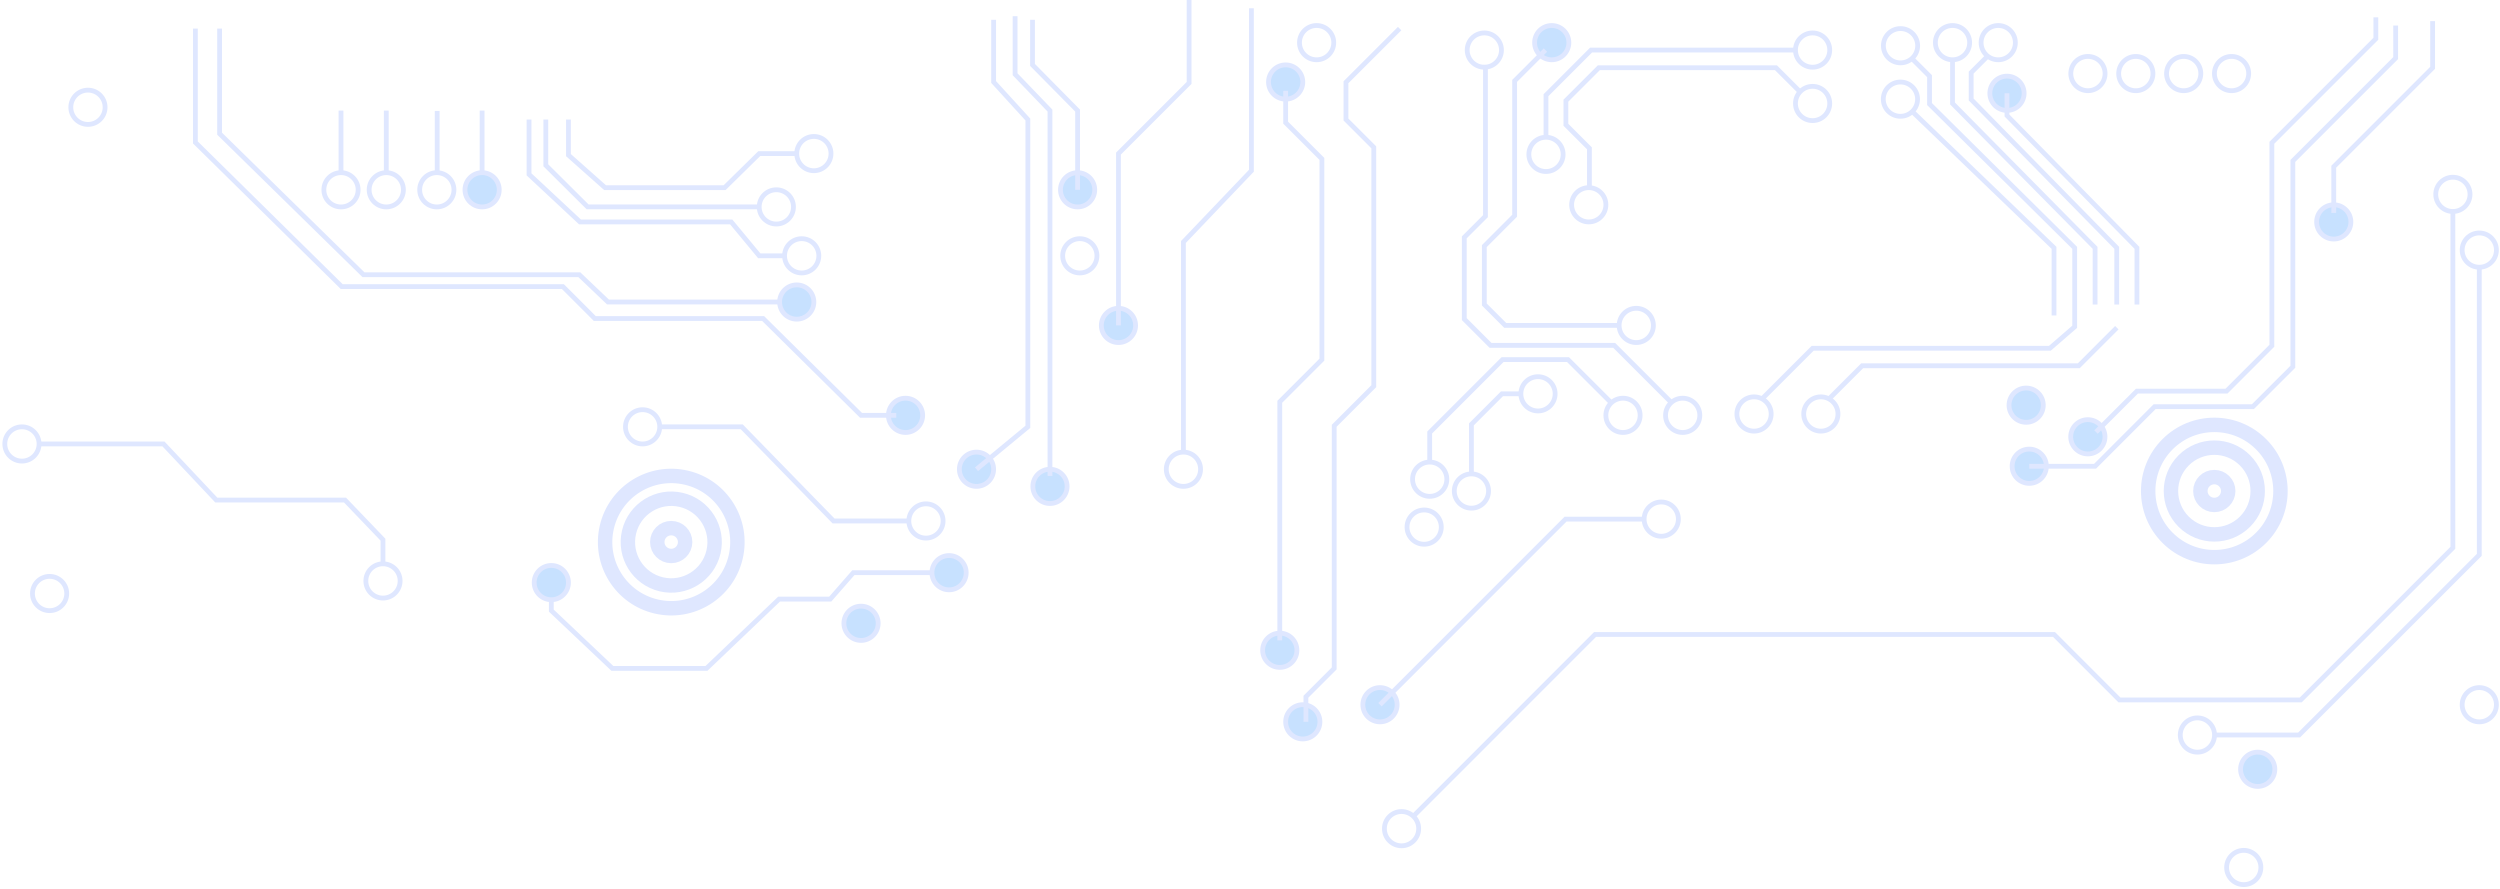 <svg width="520" height="185" viewBox="0 0 520 185" fill="none" xmlns="http://www.w3.org/2000/svg">
<path d="M7.914 92.343H34.003L44.988 104.015H71.764L79.66 112.254V117.06" stroke="#DFE7FF" stroke-miterlimit="10"/>
<path d="M114.675 121.179V127.015L127.376 139.03H146.943L162.048 124.612H172.69L177.496 119.119H196.72" stroke="#DFE7FF" stroke-miterlimit="10"/>
<path d="M10.317 127.015C12.285 127.015 13.88 125.419 13.88 123.451C13.88 121.484 12.285 119.888 10.317 119.888C8.349 119.888 6.753 121.484 6.753 123.451C6.753 125.419 8.349 127.015 10.317 127.015Z" stroke="#DFE7FF" stroke-miterlimit="10"/>
<path d="M79.66 124.399C81.628 124.399 83.223 122.804 83.223 120.836C83.223 118.868 81.628 117.272 79.66 117.272C77.692 117.272 76.097 118.868 76.097 120.836C76.097 122.804 77.692 124.399 79.66 124.399Z" stroke="#DFE7FF" stroke-miterlimit="10"/>
<path d="M133.659 92.343C135.626 92.343 137.222 90.748 137.222 88.78C137.222 86.812 135.626 85.217 133.659 85.217C131.691 85.217 130.095 86.812 130.095 88.78C130.095 90.748 131.691 92.343 133.659 92.343Z" stroke="#DFE7FF" stroke-miterlimit="10"/>
<path d="M192.6 111.924C194.568 111.924 196.164 110.329 196.164 108.361C196.164 106.393 194.568 104.798 192.6 104.798C190.632 104.798 189.037 106.393 189.037 108.361C189.037 110.329 190.632 111.924 192.6 111.924Z" stroke="#DFE7FF" stroke-miterlimit="10"/>
<path d="M224.601 56.772C226.569 56.772 228.165 55.177 228.165 53.209C228.165 51.241 226.569 49.646 224.601 49.646C222.633 49.646 221.038 51.241 221.038 53.209C221.038 55.177 222.633 56.772 224.601 56.772Z" stroke="#DFE7FF" stroke-miterlimit="10"/>
<path d="M345.54 111.54C347.508 111.54 349.103 109.944 349.103 107.976C349.103 106.008 347.508 104.413 345.54 104.413C343.572 104.413 341.977 106.008 341.977 107.976C341.977 109.944 343.572 111.54 345.54 111.54Z" stroke="#DFE7FF" stroke-miterlimit="10"/>
<path d="M296.224 113.201C298.192 113.201 299.787 111.606 299.787 109.638C299.787 107.67 298.192 106.075 296.224 106.075C294.256 106.075 292.661 107.67 292.661 109.638C292.661 111.606 294.256 113.201 296.224 113.201Z" stroke="#DFE7FF" stroke-miterlimit="10"/>
<path d="M297.377 103.239C299.345 103.239 300.94 101.644 300.94 99.676C300.94 97.708 299.345 96.112 297.377 96.112C295.409 96.112 293.814 97.708 293.814 99.676C293.814 101.644 295.409 103.239 297.377 103.239Z" stroke="#DFE7FF" stroke-miterlimit="10"/>
<path d="M306.055 105.697C308.023 105.697 309.619 104.102 309.619 102.134C309.619 100.166 308.023 98.57 306.055 98.57C304.088 98.57 302.492 100.166 302.492 102.134C302.492 104.102 304.088 105.697 306.055 105.697Z" stroke="#DFE7FF" stroke-miterlimit="10"/>
<path d="M319.904 85.478C321.872 85.478 323.467 83.882 323.467 81.914C323.467 79.946 321.872 78.351 319.904 78.351C317.936 78.351 316.34 79.946 316.34 81.914C316.34 83.882 317.936 85.478 319.904 85.478Z" stroke="#DFE7FF" stroke-miterlimit="10"/>
<path d="M337.583 89.954C339.551 89.954 341.146 88.358 341.146 86.39C341.146 84.422 339.551 82.827 337.583 82.827C335.615 82.827 334.02 84.422 334.02 86.39C334.02 88.358 335.615 89.954 337.583 89.954Z" stroke="#DFE7FF" stroke-miterlimit="10"/>
<path d="M349.996 89.954C351.964 89.954 353.559 88.358 353.559 86.39C353.559 84.422 351.964 82.827 349.996 82.827C348.028 82.827 346.433 84.422 346.433 86.39C346.433 88.358 348.028 89.954 349.996 89.954Z" stroke="#DFE7FF" stroke-miterlimit="10"/>
<path d="M340.343 71.252C342.311 71.252 343.906 69.657 343.906 67.689C343.906 65.721 342.311 64.126 340.343 64.126C338.375 64.126 336.779 65.721 336.779 67.689C336.779 69.657 338.375 71.252 340.343 71.252Z" stroke="#DFE7FF" stroke-miterlimit="10"/>
<path d="M321.565 35.674C323.533 35.674 325.129 34.079 325.129 32.111C325.129 30.143 323.533 28.548 321.565 28.548C319.597 28.548 318.002 30.143 318.002 32.111C318.002 34.079 319.597 35.674 321.565 35.674Z" stroke="#DFE7FF" stroke-miterlimit="10"/>
<path d="M330.463 46.158C332.431 46.158 334.026 44.562 334.026 42.594C334.026 40.627 332.431 39.031 330.463 39.031C328.495 39.031 326.9 40.627 326.9 42.594C326.9 44.562 328.495 46.158 330.463 46.158Z" stroke="#DFE7FF" stroke-miterlimit="10"/>
<path d="M377.019 25.087C378.987 25.087 380.583 23.492 380.583 21.524C380.583 19.556 378.987 17.961 377.019 17.961C375.051 17.961 373.456 19.556 373.456 21.524C373.456 23.492 375.051 25.087 377.019 25.087Z" stroke="#DFE7FF" stroke-miterlimit="10"/>
<path d="M437.809 15.871C438.124 13.928 436.805 12.098 434.862 11.783C432.92 11.467 431.089 12.787 430.774 14.729C430.459 16.672 431.778 18.502 433.72 18.817C435.663 19.133 437.493 17.814 437.809 15.871Z" stroke="#DFE7FF" stroke-miterlimit="10"/>
<path d="M447.766 15.876C448.081 13.934 446.762 12.103 444.819 11.788C442.877 11.473 441.046 12.792 440.731 14.734C440.416 16.677 441.735 18.507 443.677 18.822C445.62 19.138 447.45 17.819 447.766 15.876Z" stroke="#DFE7FF" stroke-miterlimit="10"/>
<path d="M457.723 15.874C458.038 13.932 456.719 12.101 454.777 11.786C452.834 11.471 451.004 12.79 450.689 14.732C450.373 16.675 451.692 18.505 453.635 18.82C455.577 19.136 457.408 17.817 457.723 15.874Z" stroke="#DFE7FF" stroke-miterlimit="10"/>
<path d="M467.681 15.872C467.996 13.93 466.677 12.099 464.734 11.784C462.792 11.469 460.961 12.788 460.646 14.73C460.331 16.673 461.65 18.503 463.592 18.819C465.535 19.134 467.365 17.815 467.681 15.872Z" stroke="#DFE7FF" stroke-miterlimit="10"/>
<path d="M395.289 24.188C397.257 24.188 398.852 22.593 398.852 20.625C398.852 18.657 397.257 17.061 395.289 17.061C393.321 17.061 391.726 18.657 391.726 20.625C391.726 22.593 393.321 24.188 395.289 24.188Z" stroke="#DFE7FF" stroke-miterlimit="10"/>
<path d="M364.839 89.672C366.807 89.672 368.402 88.077 368.402 86.109C368.402 84.141 366.807 82.546 364.839 82.546C362.871 82.546 361.276 84.141 361.276 86.109C361.276 88.077 362.871 89.672 364.839 89.672Z" stroke="#DFE7FF" stroke-miterlimit="10"/>
<path d="M510.2 43.988C512.167 43.988 513.763 42.393 513.763 40.425C513.763 38.457 512.167 36.862 510.2 36.862C508.232 36.862 506.636 38.457 506.636 40.425C506.636 42.393 508.232 43.988 510.2 43.988Z" stroke="#DFE7FF" stroke-miterlimit="10"/>
<path d="M515.692 55.585C517.66 55.585 519.255 53.989 519.255 52.021C519.255 50.053 517.66 48.458 515.692 48.458C513.724 48.458 512.129 50.053 512.129 52.021C512.129 53.989 513.724 55.585 515.692 55.585Z" stroke="#DFE7FF" stroke-miterlimit="10"/>
<path d="M457.059 156.448C459.027 156.448 460.623 154.853 460.623 152.885C460.623 150.917 459.027 149.321 457.059 149.321C455.091 149.321 453.496 150.917 453.496 152.885C453.496 154.853 455.091 156.448 457.059 156.448Z" stroke="#DFE7FF" stroke-miterlimit="10"/>
<path d="M378.736 89.672C380.704 89.672 382.299 88.077 382.299 86.109C382.299 84.141 380.704 82.546 378.736 82.546C376.768 82.546 375.172 84.141 375.172 86.109C375.172 88.077 376.768 89.672 378.736 89.672Z" stroke="#DFE7FF" stroke-miterlimit="10"/>
<path d="M395.309 13.072C397.277 13.072 398.873 11.477 398.873 9.509C398.873 7.541 397.277 5.946 395.309 5.946C393.341 5.946 391.746 7.541 391.746 9.509C391.746 11.477 393.341 13.072 395.309 13.072Z" stroke="#DFE7FF" stroke-miterlimit="10"/>
<path d="M406.123 12.434C408.091 12.434 409.686 10.838 409.686 8.87C409.686 6.902 408.091 5.307 406.123 5.307C404.155 5.307 402.56 6.902 402.56 8.87C402.56 10.838 404.155 12.434 406.123 12.434Z" stroke="#DFE7FF" stroke-miterlimit="10"/>
<path d="M415.632 12.434C417.6 12.434 419.195 10.838 419.195 8.87C419.195 6.902 417.6 5.307 415.632 5.307C413.664 5.307 412.068 6.902 412.068 8.87C412.068 10.838 413.664 12.434 415.632 12.434Z" stroke="#DFE7FF" stroke-miterlimit="10"/>
<path d="M377.019 13.978C378.987 13.978 380.583 12.383 380.583 10.415C380.583 8.447 378.987 6.852 377.019 6.852C375.051 6.852 373.456 8.447 373.456 10.415C373.456 12.383 375.051 13.978 377.019 13.978Z" stroke="#DFE7FF" stroke-miterlimit="10"/>
<path d="M308.74 13.978C310.708 13.978 312.303 12.383 312.303 10.415C312.303 8.447 310.708 6.852 308.74 6.852C306.772 6.852 305.177 8.447 305.177 10.415C305.177 12.383 306.772 13.978 308.74 13.978Z" stroke="#DFE7FF" stroke-miterlimit="10"/>
<path d="M291.521 175.926C293.489 175.926 295.084 174.331 295.084 172.363C295.084 170.395 293.489 168.799 291.521 168.799C289.553 168.799 287.958 170.395 287.958 172.363C287.958 174.331 289.553 175.926 291.521 175.926Z" stroke="#DFE7FF" stroke-miterlimit="10"/>
<path d="M466.699 184C468.666 184 470.262 182.405 470.262 180.437C470.262 178.469 468.666 176.874 466.699 176.874C464.731 176.874 463.135 178.469 463.135 180.437C463.135 182.405 464.731 184 466.699 184Z" stroke="#DFE7FF" stroke-miterlimit="10"/>
<path d="M515.692 150.146C517.66 150.146 519.255 148.55 519.255 146.582C519.255 144.614 517.66 143.019 515.692 143.019C513.724 143.019 512.129 144.614 512.129 146.582C512.129 148.55 513.724 150.146 515.692 150.146Z" stroke="#DFE7FF" stroke-miterlimit="10"/>
<path d="M246.153 101.166C248.121 101.166 249.716 99.57 249.716 97.602C249.716 95.634 248.121 94.039 246.153 94.039C244.185 94.039 242.589 95.634 242.589 97.602C242.589 99.57 244.185 101.166 246.153 101.166Z" stroke="#DFE7FF" stroke-miterlimit="10"/>
<path d="M273.856 12.434C275.824 12.434 277.419 10.838 277.419 8.87C277.419 6.902 275.824 5.307 273.856 5.307C271.888 5.307 270.292 6.902 270.292 8.87C270.292 10.838 271.888 12.434 273.856 12.434Z" stroke="#DFE7FF" stroke-miterlimit="10"/>
<path d="M4.563 95.907C6.531 95.907 8.127 94.311 8.127 92.344C8.127 90.376 6.531 88.78 4.563 88.78C2.595 88.78 1 90.376 1 92.344C1 94.311 2.595 95.907 4.563 95.907Z" stroke="#DFE7FF" stroke-miterlimit="10"/>
<path d="M18.295 25.877C20.263 25.877 21.858 24.282 21.858 22.314C21.858 20.346 20.263 18.75 18.295 18.75C16.327 18.75 14.731 20.346 14.731 22.314C14.731 24.282 16.327 25.877 18.295 25.877Z" stroke="#DFE7FF" stroke-miterlimit="10"/>
<path d="M70.927 43.041C72.895 43.041 74.49 41.446 74.49 39.478C74.49 37.51 72.895 35.914 70.927 35.914C68.959 35.914 67.364 37.51 67.364 39.478C67.364 41.446 68.959 43.041 70.927 43.041Z" stroke="#DFE7FF" stroke-miterlimit="10"/>
<path d="M114.675 124.742C116.643 124.742 118.238 123.147 118.238 121.179C118.238 119.211 116.643 117.616 114.675 117.616C112.707 117.616 111.112 119.211 111.112 121.179C111.112 123.147 112.707 124.742 114.675 124.742Z" fill="#C7E1FF" stroke="#DFE7FF" stroke-miterlimit="10"/>
<path d="M179.096 133.208C181.063 133.208 182.659 131.612 182.659 129.644C182.659 127.676 181.063 126.081 179.096 126.081C177.128 126.081 175.532 127.676 175.532 129.644C175.532 131.612 177.128 133.208 179.096 133.208Z" fill="#C7E1FF" stroke="#DFE7FF" stroke-miterlimit="10"/>
<path d="M188.35 89.954C190.318 89.954 191.914 88.358 191.914 86.39C191.914 84.422 190.318 82.827 188.35 82.827C186.382 82.827 184.787 84.422 184.787 86.39C184.787 88.358 186.382 89.954 188.35 89.954Z" fill="#C7E1FF" stroke="#DFE7FF" stroke-miterlimit="10"/>
<path d="M165.721 66.384C167.689 66.384 169.284 64.789 169.284 62.821C169.284 60.853 167.689 59.258 165.721 59.258C163.753 59.258 162.158 60.853 162.158 62.821C162.158 64.789 163.753 66.384 165.721 66.384Z" fill="#C7E1FF" stroke="#DFE7FF" stroke-miterlimit="10"/>
<path d="M224.141 43.041C226.109 43.041 227.705 41.446 227.705 39.478C227.705 37.51 226.109 35.914 224.141 35.914C222.173 35.914 220.578 37.51 220.578 39.478C220.578 41.446 222.173 43.041 224.141 43.041Z" fill="#C7E1FF" stroke="#DFE7FF" stroke-miterlimit="10"/>
<path d="M203.112 101.166C205.08 101.166 206.675 99.57 206.675 97.602C206.675 95.634 205.08 94.039 203.112 94.039C201.144 94.039 199.548 95.634 199.548 97.602C199.548 99.57 201.144 101.166 203.112 101.166Z" fill="#C7E1FF" stroke="#DFE7FF" stroke-miterlimit="10"/>
<path d="M218.395 104.729C220.363 104.729 221.958 103.134 221.958 101.166C221.958 99.198 220.363 97.603 218.395 97.603C216.427 97.603 214.832 99.198 214.832 101.166C214.832 103.134 216.427 104.729 218.395 104.729Z" fill="#C7E1FF" stroke="#DFE7FF" stroke-miterlimit="10"/>
<path d="M232.641 71.252C234.609 71.252 236.204 69.657 236.204 67.689C236.204 65.721 234.609 64.126 232.641 64.126C230.673 64.126 229.078 65.721 229.078 67.689C229.078 69.657 230.673 71.252 232.641 71.252Z" fill="#C7E1FF" stroke="#DFE7FF" stroke-miterlimit="10"/>
<path d="M266.194 138.817C268.162 138.817 269.757 137.222 269.757 135.254C269.757 133.286 268.162 131.69 266.194 131.69C264.226 131.69 262.63 133.286 262.63 135.254C262.63 137.222 264.226 138.817 266.194 138.817Z" fill="#C7E1FF" stroke="#DFE7FF" stroke-miterlimit="10"/>
<path d="M287.038 150.146C289.006 150.146 290.601 148.55 290.601 146.582C290.601 144.614 289.006 143.019 287.038 143.019C285.07 143.019 283.475 144.614 283.475 146.582C283.475 148.55 285.07 150.146 287.038 150.146Z" fill="#C7E1FF" stroke="#DFE7FF" stroke-miterlimit="10"/>
<path d="M418.817 22.696C420.635 21.943 421.499 19.859 420.746 18.041C419.992 16.223 417.908 15.359 416.09 16.112C414.272 16.865 413.408 18.95 414.161 20.768C414.915 22.586 416.999 23.449 418.817 22.696Z" fill="#C7E1FF" stroke="#DFE7FF" stroke-miterlimit="10"/>
<path d="M434.272 94.417C436.24 94.417 437.836 92.821 437.836 90.853C437.836 88.885 436.24 87.29 434.272 87.29C432.304 87.29 430.709 88.885 430.709 90.853C430.709 92.821 432.304 94.417 434.272 94.417Z" fill="#C7E1FF" stroke="#DFE7FF" stroke-miterlimit="10"/>
<path d="M422.085 100.541C424.053 100.541 425.649 98.945 425.649 96.977C425.649 95.009 424.053 93.414 422.085 93.414C420.117 93.414 418.522 95.009 418.522 96.977C418.522 98.945 420.117 100.541 422.085 100.541Z" fill="#C7E1FF" stroke="#DFE7FF" stroke-miterlimit="10"/>
<path d="M469.602 163.575C471.57 163.575 473.166 161.979 473.166 160.012C473.166 158.044 471.57 156.448 469.602 156.448C467.634 156.448 466.039 158.044 466.039 160.012C466.039 161.979 467.634 163.575 469.602 163.575Z" fill="#C7E1FF" stroke="#DFE7FF" stroke-miterlimit="10"/>
<path d="M421.44 87.84C423.408 87.84 425.003 86.244 425.003 84.276C425.003 82.308 423.408 80.713 421.44 80.713C419.472 80.713 417.876 82.308 417.876 84.276C417.876 86.244 419.472 87.84 421.44 87.84Z" fill="#C7E1FF" stroke="#DFE7FF" stroke-miterlimit="10"/>
<path d="M485.421 49.721C487.389 49.721 488.984 48.126 488.984 46.158C488.984 44.19 487.389 42.595 485.421 42.595C483.453 42.595 481.858 44.19 481.858 46.158C481.858 48.126 483.453 49.721 485.421 49.721Z" fill="#C7E1FF" stroke="#DFE7FF" stroke-miterlimit="10"/>
<path d="M267.415 20.624C269.383 20.624 270.979 19.029 270.979 17.061C270.979 15.093 269.383 13.498 267.415 13.498C265.447 13.498 263.852 15.093 263.852 17.061C263.852 19.029 265.447 20.624 267.415 20.624Z" fill="#C7E1FF" stroke="#DFE7FF" stroke-miterlimit="10"/>
<path d="M322.76 12.434C324.728 12.434 326.323 10.838 326.323 8.87C326.323 6.902 324.728 5.307 322.76 5.307C320.792 5.307 319.196 6.902 319.196 8.87C319.196 10.838 320.792 12.434 322.76 12.434Z" fill="#C7E1FF" stroke="#DFE7FF" stroke-miterlimit="10"/>
<path d="M270.979 153.702C272.947 153.702 274.542 152.106 274.542 150.138C274.542 148.171 272.947 146.575 270.979 146.575C269.011 146.575 267.416 148.171 267.416 150.138C267.416 152.106 269.011 153.702 270.979 153.702Z" fill="#C7E1FF" stroke="#DFE7FF" stroke-miterlimit="10"/>
<path d="M197.406 122.683C199.374 122.683 200.969 121.087 200.969 119.119C200.969 117.151 199.374 115.556 197.406 115.556C195.438 115.556 193.843 117.151 193.843 119.119C193.843 121.087 195.438 122.683 197.406 122.683Z" fill="#C7E1FF" stroke="#DFE7FF" stroke-miterlimit="10"/>
<path d="M100.278 43.041C102.246 43.041 103.841 41.446 103.841 39.478C103.841 37.51 102.246 35.914 100.278 35.914C98.31 35.914 96.714 37.51 96.714 39.478C96.714 41.446 98.31 43.041 100.278 43.041Z" fill="#C7E1FF" stroke="#DFE7FF" stroke-miterlimit="10"/>
<path d="M40.642 5.946V29.632L71.078 59.614H117.078L123.717 66.254H158.732L179.095 86.391H186.421" stroke="#DFE7FF" stroke-miterlimit="10"/>
<path d="M162.165 62.821H126.463L120.511 57.15H75.609L45.675 27.806V5.946" stroke="#DFE7FF" stroke-miterlimit="10"/>
<path d="M137.215 88.78H154.283L173.376 108.361H189.167" stroke="#DFE7FF" stroke-miterlimit="10"/>
<path d="M153.019 115.89C154.75 108.491 150.155 101.09 142.756 99.359C135.358 97.627 127.956 102.222 126.225 109.621C124.493 117.02 129.088 124.421 136.487 126.152C143.886 127.884 151.287 123.289 153.019 115.89Z" stroke="#DFE7FF" stroke-width="3" stroke-linecap="round" stroke-linejoin="round"/>
<path d="M148.404 114.819C149.542 109.969 146.533 105.114 141.682 103.975C136.832 102.836 131.977 105.846 130.838 110.696C129.699 115.547 132.709 120.402 137.559 121.541C142.41 122.679 147.265 119.67 148.404 114.819Z" stroke="#DFE7FF" stroke-width="3" stroke-linecap="round" stroke-linejoin="round"/>
<path d="M142.508 112.748C142.508 114.348 141.211 115.645 139.611 115.645C138.011 115.645 136.714 114.348 136.714 112.748C136.714 111.148 138.011 109.851 139.611 109.851C141.211 109.851 142.508 111.148 142.508 112.748Z" stroke="#DFE7FF" stroke-width="3" stroke-linecap="round" stroke-linejoin="round"/>
<path d="M470.309 111.862C475.682 106.489 475.682 97.778 470.309 92.404C464.936 87.031 456.224 87.031 450.851 92.404C445.478 97.778 445.478 106.489 450.851 111.862C456.224 117.235 464.936 117.235 470.309 111.862Z" stroke="#DFE7FF" stroke-width="3" stroke-linecap="round" stroke-linejoin="round"/>
<path d="M466.959 108.512C470.482 104.989 470.482 99.277 466.959 95.754C463.436 92.231 457.724 92.231 454.2 95.754C450.677 99.277 450.677 104.989 454.2 108.512C457.724 112.036 463.436 112.036 466.959 108.512Z" stroke="#DFE7FF" stroke-width="3" stroke-linecap="round" stroke-linejoin="round"/>
<path d="M463.472 102.134C463.472 103.733 462.174 105.031 460.575 105.031C458.975 105.031 457.677 103.733 457.677 102.134C457.677 100.534 458.975 99.236 460.575 99.236C462.174 99.236 463.472 100.534 463.472 102.134Z" stroke="#DFE7FF" stroke-width="3" stroke-linecap="round" stroke-linejoin="round"/>
<path d="M70.927 23V36.271" stroke="#DFE7FF" stroke-miterlimit="10"/>
<path d="M80.347 43.041C82.314 43.041 83.91 41.446 83.91 39.478C83.91 37.51 82.314 35.914 80.347 35.914C78.379 35.914 76.783 37.51 76.783 39.478C76.783 41.446 78.379 43.041 80.347 43.041Z" stroke="#DFE7FF" stroke-miterlimit="10"/>
<path d="M80.347 23V36.271" stroke="#DFE7FF" stroke-miterlimit="10"/>
<path d="M90.858 43.041C92.826 43.041 94.421 41.446 94.421 39.478C94.421 37.51 92.826 35.914 90.858 35.914C88.89 35.914 87.294 37.51 87.294 39.478C87.294 41.446 88.89 43.041 90.858 43.041Z" stroke="#DFE7FF" stroke-miterlimit="10"/>
<path d="M90.934 23.076V36.347" stroke="#DFE7FF" stroke-miterlimit="10"/>
<path d="M169.284 35.509C171.252 35.509 172.848 33.914 172.848 31.946C172.848 29.978 171.252 28.383 169.284 28.383C167.317 28.383 165.721 29.978 165.721 31.946C165.721 33.914 167.317 35.509 169.284 35.509Z" stroke="#DFE7FF" stroke-miterlimit="10"/>
<path d="M161.478 46.597C163.446 46.597 165.042 45.002 165.042 43.034C165.042 41.066 163.446 39.471 161.478 39.471C159.51 39.471 157.915 41.066 157.915 43.034C157.915 45.002 159.51 46.597 161.478 46.597Z" stroke="#DFE7FF" stroke-miterlimit="10"/>
<path d="M166.751 56.772C168.719 56.772 170.315 55.177 170.315 53.209C170.315 51.241 168.719 49.646 166.751 49.646C164.783 49.646 163.188 51.241 163.188 53.209C163.188 55.177 164.783 56.772 166.751 56.772Z" stroke="#DFE7FF" stroke-miterlimit="10"/>
<path d="M100.278 23V36.271" stroke="#DFE7FF" stroke-miterlimit="10"/>
<path d="M110.041 24.861V36.271L120.641 46.165H152.093L157.929 53.209H163.195" stroke="#DFE7FF" stroke-miterlimit="10"/>
<path d="M113.528 24.861V34.383L122.227 43.034H157.929" stroke="#DFE7FF" stroke-miterlimit="10"/>
<path d="M118.238 24.861V32.269L125.852 39.031H150.719L157.928 31.946H165.721" stroke="#DFE7FF" stroke-miterlimit="10"/>
<path d="M206.675 4.119V17.061L213.795 24.861V88.78L203.112 97.602" stroke="#DFE7FF" stroke-miterlimit="10"/>
<path d="M211.138 3.371V15.448L218.395 23V98.989" stroke="#DFE7FF" stroke-miterlimit="10"/>
<path d="M214.763 4.119V13.505L224.141 23V39.478" stroke="#DFE7FF" stroke-miterlimit="10"/>
<path d="M232.641 67.689V31.946L247.333 17.253V0" stroke="#DFE7FF" stroke-miterlimit="10"/>
<path d="M260.296 1.716V35.509L246.152 50.332V94.039" stroke="#DFE7FF" stroke-miterlimit="10"/>
<path d="M267.415 18.88V25.513L274.954 33.051V74.808L266.193 83.569V133.208" stroke="#DFE7FF" stroke-miterlimit="10"/>
<path d="M291.123 5.946L279.959 17.109V24.86L285.747 30.648V80.328L277.515 88.56V139.03L271.631 144.914V150.138" stroke="#DFE7FF" stroke-miterlimit="10"/>
<path d="M308.974 13.505V44.97L304.573 49.364V66.377L310.031 71.836H335.75L347.717 83.802" stroke="#DFE7FF" stroke-miterlimit="10"/>
<path d="M297.377 96.229V89.954L312.536 74.795H326.144L335.303 83.947" stroke="#DFE7FF" stroke-miterlimit="10"/>
<path d="M316.34 81.915H312.406L306.056 88.265V98.571" stroke="#DFE7FF" stroke-miterlimit="10"/>
<path d="M336.779 67.689H313.093L308.74 63.336V51.184L315.042 44.874V16.821L321.448 10.415" stroke="#DFE7FF" stroke-miterlimit="10"/>
<path d="M373.854 10.415H330.943L321.565 19.794V28.39" stroke="#DFE7FF" stroke-miterlimit="10"/>
<path d="M330.6 39.031V30.848L325.705 25.952V20.94L332.564 14.082H369.391L374.28 18.97" stroke="#DFE7FF" stroke-miterlimit="10"/>
<path d="M287.038 146.582L325.636 107.977H342.272" stroke="#DFE7FF" stroke-miterlimit="10"/>
<path d="M366.645 82.828L377.033 72.44H426.376L431.533 67.97V51.548L401.344 21.648V15.839L397.719 12.214" stroke="#DFE7FF" stroke-miterlimit="10"/>
<path d="M397.5 22.959L427.235 51.547V65.615" stroke="#DFE7FF" stroke-miterlimit="10"/>
<path d="M406.123 12.434V21.524L435.776 51.547V63.336" stroke="#DFE7FF" stroke-miterlimit="10"/>
<path d="M440.28 63.336V51.547L410.002 20.693V15.104L413.366 11.733" stroke="#DFE7FF" stroke-miterlimit="10"/>
<path d="M417.451 19.402V24.03L444.481 51.547V63.336" stroke="#DFE7FF" stroke-miterlimit="10"/>
<path d="M380.582 82.827L387.331 76.079H432.384L440.3 68.162" stroke="#DFE7FF" stroke-miterlimit="10"/>
<path d="M494.175 3.604V8.067L472.548 29.694V71.918L463.108 81.358H444.481L435.968 89.865" stroke="#DFE7FF" stroke-miterlimit="10"/>
<path d="M422.085 96.978H435.776L448.154 84.592H468.6L476.915 76.284V33.47L498.294 12.09V5.314" stroke="#DFE7FF" stroke-miterlimit="10"/>
<path d="M485.421 44.29V34.672L505.984 14.109V4.401" stroke="#DFE7FF" stroke-miterlimit="10"/>
<path d="M293.821 169.926L331.767 131.972H427.235L440.842 145.587H478.555L510.199 113.943V43.597" stroke="#DFE7FF" stroke-miterlimit="10"/>
<path d="M460.574 152.885H478.212L515.692 115.412V55.612" stroke="#DFE7FF" stroke-miterlimit="10"/>
</svg>
